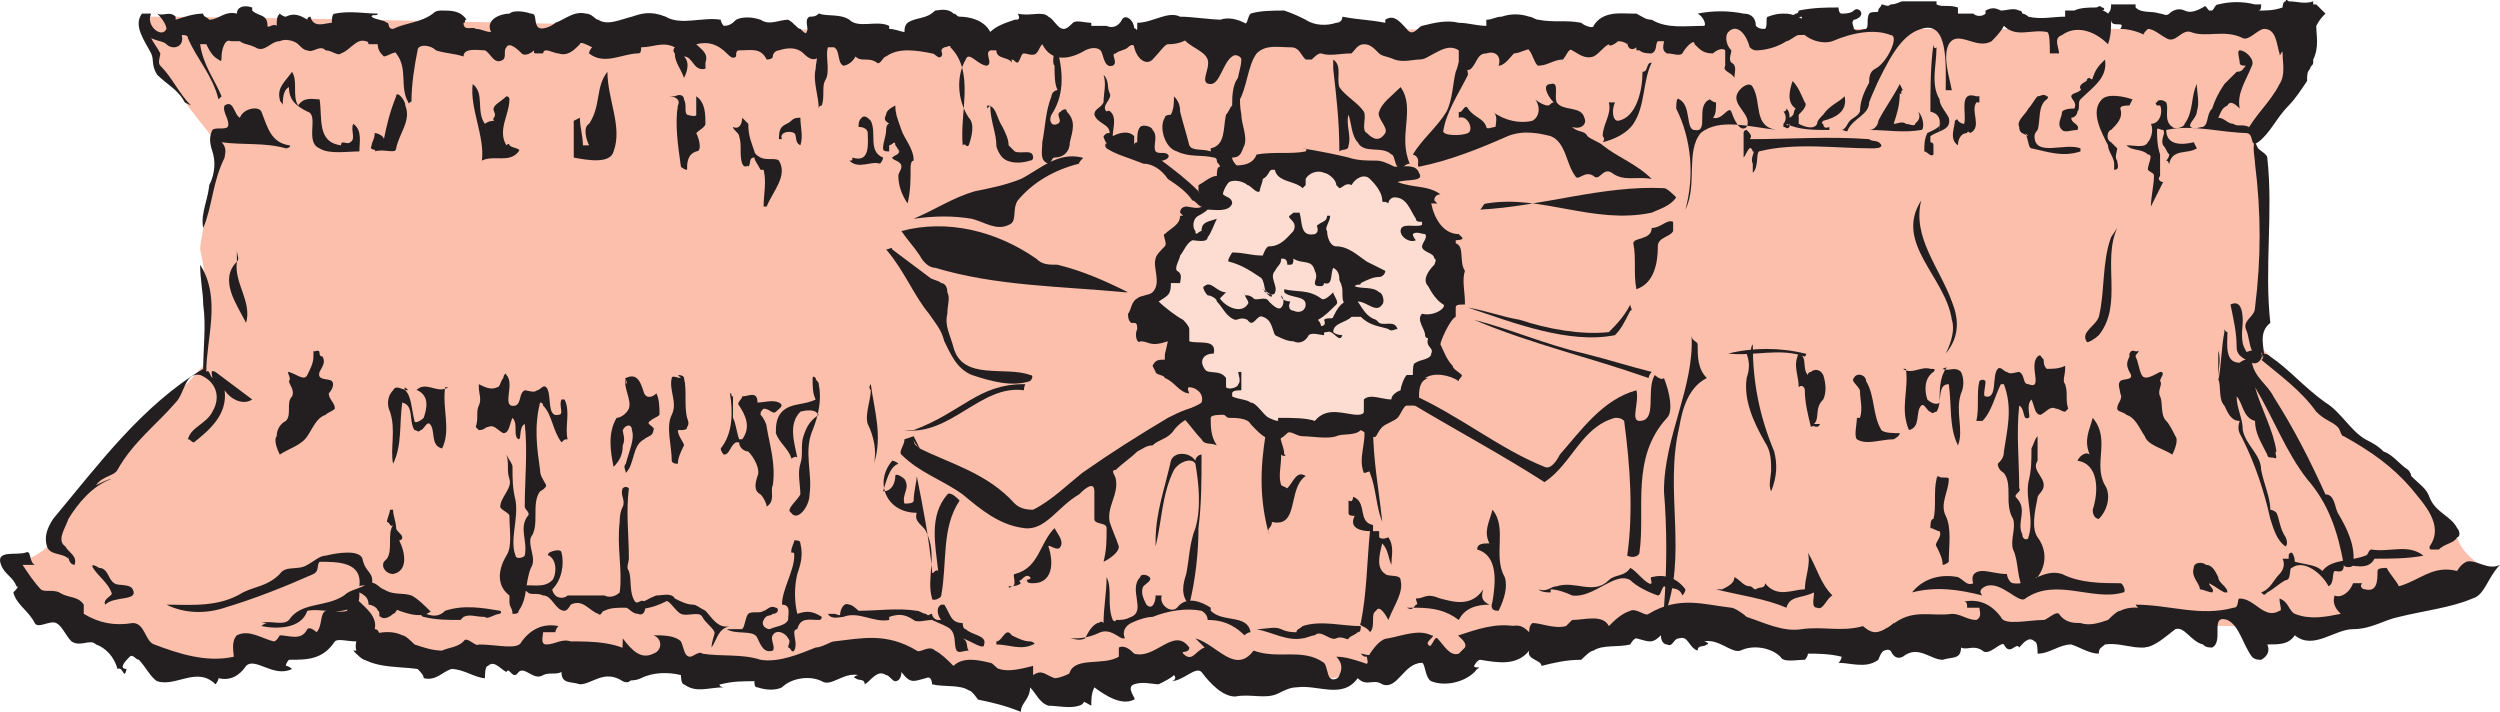 <svg xmlns="http://www.w3.org/2000/svg" width="612.265" height="174.333"><path fill="#fbbfac" fill-rule="evenodd" d="M36.265 4.083c36.75 0 185.25 3.75 185.25 3.75l150.75-.75h188.25c1.5 9-1.5 20.25-8.25 27 2.25 9 5.25 43.5.75 50.25 6.75 7.5 45.75 39 48.75 47.25 1.5 5.25 8.25 8.25 8.25 8.25-6.75 6.75-42 15.75-52.5 14.25-10.5-2.25-77.25.75-87.75 1.5-11.25 0-66-2.25-72.75-.75s-33 1.5-36 5.25c-3.75 3-14.25-2.25-16.5-1.5-2.25 1.5-14.25 9-23.25 7.5-8.25-.75-41.25-6-44.25-3-3 2.25-29.25 8.25-36.75 4.5-10.5-6-57.75-4.5-65.25-2.25-4.5.75-41.25-5.25-47.25-4.5-6 1.5-33.75 0-36.75-3-3-3.75-11.25-3-14.25-1.5-3.75 1.5-26.25 9-33 7.5s-38.25-16.5-40.5-25.5c4.5-1.5 9-3.75 10.5-7.5 2.25-4.5 14.25-20.25 18.75-23.25 4.5-3.75 17.25-18 17.25-18s3-11.25-.75-28.5c0-3.75 5.25-24.75 5.25-24.75s-27.75-33-18-32.25"/><path fill="#231f20" fill-rule="evenodd" d="M45.265 25.083c-1.5-3-4.5-4.5-6.75-6.75-1.5-2.25-.75-3.75-1.5-5.25-1.5-3-4.5-6.75-2.25-9.75h2.25c-.75 1.5 0 3 .75 3.75s2.25 1.5 3 0c0-.75-.75-2.25-2.25-3.75 1.5.75 3-.75 4.5.75v.75c2.25-.75 4.5-1.5 6.75-1.5 0 .75.75.75 1.5 1.5 2.25 0 3.75-2.25 6.75-1.5 0-1.5 1.5-2.25 3.75-1.5v.75c1.5 1.5 3.75.75 3.75 3.75 0 .75 1.5-.75 2.25 0 0-1.5 0-2.25.75-3 0 0 .75.75 1.5.75 1.5-.75 3-.75 5.25.75 0-.75.75-.75.75-.75.75 3 3.75 1.5 5.25 1.5 0-.75 0-2.25.75-2.25 3.75-.75 7.5 0 10.5 0 0 .75-1.5 0-1.5.75.75.75 3 .75 3.75 1.5.75 0 0 1.5 1.5 1.5 3-1.5 6.75-1.5 9.75-3.75.75-.75 1.5-.75 2.25-.75 2.25 0 4.5 0 6 2.25-.75 0 0 .75-.75.75 0 2.25 2.25.75 3 1.5 1.5 0 2.25.75 3.75.75-1.5-3 2.25-4.5 4.5-4.5.75-.75 3-.75 5.25 0 1.5 0 .75 1.5 1.5 3s3.75 0 4.5-.75c2.25-.75 4.5-3 7.5-2.25 1.5 0 2.25 1.5 3 1.5 2.25 1.5 5.25 0 8.25-.75 2.25-.75 4.5-1.5 8.25 0 3.75 2.25 9 0 13.5.75 0 0 0 .75.75 1.5 1.5 0 2.25-.75 3-1.5 1.5-.75 3.75-.75 6 0 2.25 1.5 4.5 0 6.75 0 1.5.75 2.25 2.25 3 2.25.75.75 1.5 1.5 1.5.75.75-.75-.75-3 .75-3.75.75 0 1.5 0 2.25-.75.75 0 1.5 3.75.75 5.25-.75.75.75 3 0 4.5-1.5 2.25-3 1.5-4.5 0s-3.75-1.5-6-.75c-.75 0-1.5.75-1.5 1.5s-1.5.75-1.5.75c-1.5-3-3.75-2.25-6.75-2.25-.75 0-.75.75-.75 1.5-.75.75-1.5 0-2.25-.75-2.25-2.25-4.5-3-7.5-2.25 1.5 1.5 3 2.25 2.25 4.5v1.5c-3 .75-3-3-5.25-3 1.5 1.5.75 3.75 0 5.25-.75-2.25-2.25-3.75-2.25-6-.75-.75 0-1.5 0-1.5-3-1.5-5.25 0-8.25 0 0 .75 0 1.5-.75 1.5-3.75 0-8.25 3-12 0 0-.75.75-1.5.75-1.5-1.5-.75-3-1.5-3-.75-1.5 1.5-3 3-5.25 2.25-.75 0-2.25-.75-3-.75s-.75.75-.75.75h-1.5c-.75 0-.75 0-.75-.75-.75.75-2.25 1.5-3 .75s-3-3-3.75-1.5c-.75.75 0 2.25-.75 3-2.25 1.5-3-1.5-4.5-2.25-1.5 0-5.25-.75-5.25 1.5-2.25-.75-4.5-.75-6.75-1.5-1.5-1.5-4.5-1.5-4.5 0-.75 3.75-1.5 8.25-1.5 12.75 0-.75-.75.75-.75 0-2.25-3.75 0-8.25-3-12 0-.75-2.25.75-3 .75-.75-.75-1.5-1.5-1.5-3h-2.25s0-.75-.75-.75c-2.25-.75-3.75 2.25-6 3-.75.75-2.25-.75-3.75-.75-1.5-1.5-3 .75-4.5 0-.75 0-1.5-.75-2.25-1.5s-3-1.5-4.5-.75c-2.25 0-3.75 3-6 1.5-1.5-.75-3-.75-3.75-1.5h-2.25c-1.5-.75-2.25 2.25-2.25 3.75 0 .75 0 1.5-.75.75-1.5-.75-2.25-2.25-3-3.75h-1.5c.75 5.25 3.75 9 5.25 12.75l-.75.75c-1.5-6-5.25-9.75-7.5-15 0-.75-.75-.75-1.5-.75.75 3-2.25 3.75-3.75 2.25-.75-.75-2.25-.75-3.75-1.5.75 1.5 1.5 2.25 2.25 3.75 0 .75-.75 2.25 0 3 3 3 4.5 6.75 7.5 9.75l-1.5-.75"/><path fill="#231f20" fill-rule="evenodd" d="M199.765 4.083c2.25 2.25 0 5.25 0 8.25.75 1.5 0 3 0 4.5-.75 3 .75 6.75.75 9.75 0 0 0-.75.75-.75.75-2.25 0-4.5.75-6 1.5-2.25 0-6 .75-8.25h1.5c1.5.75.75 3.75 2.25 4.5.75 0 2.25-.75 3-2.25 1.5 1.5 3 0 5.25 1.5.75.75 1.5-1.5 2.25-1.5 3-2.25 7.5-1.5 11.25-.75.75 0 1.5 1.5 2.25.75s-.75-1.5.75-2.25c.75 0 1.5-.75 1.5 0 6 6 2.25 15.75 3 24 .75-.75.75.75 1.5 0 .75-2.25 1.5-5.25 0-6.75-3-4.5-3-10.5-.75-14.25.75-2.25 3 1.5 5.25 1.5 1.5-.75-.75-3 .75-3.75h1.5c0 2.25 3 1.5 3.75 3v-.75c.75 0 .75.75 1.5.75.75-.75.75-2.25 1.5-2.25s2.25.75 3 0 .75-1.5 1.5-2.25c2.25 4.5 6.75 3.75 10.5 1.5 1.5-.75 3-.75 3.75 0s.75 4.5 3 3.75c.75 0 0 0 0 0 1.5-.75-.75-3 .75-3 .75-.75 2.25-.75 3-1.5s1.5-.75 1.5 0c.75 3 3 4.5 4.5 3s3-3.75 3.75-3.75c4.5 0 6.75-2.25 8.25-6-2.25 0-3.75 0-5.25-.75-3-1.5-6.75 1.5-10.5 1.5v1.5c0 .75-.75-.75-.75 0 0-2.25-2.25-3.75-3-2.25s-2.25 2.25-3.75 1.5h-3.75v-.75c-1.5 0-3.75-.75-4.5 0s-1.5 1.5-2.25 1.5c-1.5 0-2.25-2.25-3.75-3-1.5-1.5-4.5 0-7.5-.75.75 1.5 0 1.5-.75 1.5-2.25.75-4.5 1.5-6 3-1.5-3-5.25-3.75-7.5-3.75-.75 0-.75-.75-1.5-.75-1.5-1.5-3.75-.75-4.5-.75-2.25 2.25-4.5 1.5-6.75 3-.75.75-.75 1.5-.75 2.25-.75 0-2.25-.75-3.75-.75v-.75c-3-1.5-7.5.75-9.75-1.5-2.25-1.5-5.25-.75-7.5-1.5 0 .75 0 1.5-.75 1.5 0 0 .75 0 0-.75"/><path fill="#231f20" fill-rule="evenodd" d="M401.515 12.333c.75.75 2.25.75 3 .75 1.5-.75.75-2.25 1.5-3h1.5c0 .75-.75 2.25.75 3 1.5 0 3 .75 3.75 0 .75-1.5 3-3.75 3-2.25 1.5 1.5 2.25 2.25 4.5 2.25.75-.75 2.25-1.5 3-.75v3.75c-.75 1.5 1.5 1.5 2.25 3 0-1.5.75-3-.75-3.75-.75-.75 0-2.25 0-3-1.5-1.5-1.5-3.75-.75-4.5 2.25-2.25 4.5.75 5.25 3.75 0 0 .75.75 1.5.75 2.25 0 5.25-.75 7.5-2.25.75 0 2.25-1.5 3-1.5 1.5 0 2.25 0 3-1.5.75 0 .75-.75 0-.75-3-3-6.75-3.75-10.5-2.25-.75 0 0 2.25-.75 3-.75 0-1.5 0-2.25-.75 0-1.5-.75-3-3-3-3.75-.75-7.5-.75-11.25 0 1.5.75 2.25 3 1.5 3-4.5 0-9 .75-12.75-1.5-1.5 0-2.25-.75-3.75-1.5h-.75c-3 0-7.5-.75-9.75 3 0 .75-2.25 0-3-.75-3.75-.75-6.75 0-10.5-.75-.75 0-1.5-.75-2.25-.75-2.25-.75-4.5-.75-6.75 0-1.5 0-2.25.75-3.75.75v1.5c-2.25 0-4.5-.75-6.75-.75-3-.75-6 0-9 .75-.75 0-2.25 3-3.75.75-1.5-1.5-3-3.75-5.25-2.25v.75h-.75.75c-3.75-.75-6.75-.75-10.5-1.5 0 1.5-1.5 1.5-1.5 1.5-2.25.75-5.25.75-7.5-.75-1.5-.75-3-1.5-5.25-2.25-2.25 0-6 0-8.25.75-.75.75-.75 3-1.5 2.25-1.5-.75-3.75-1.5-6-.75h.75c-3 0-7.5-.75-10.5-.75.75 0 .75 4.5.75 5.25 1.5 2.25 5.25 3 6 5.25s-2.25 6 .75 6c2.25 0 3-5.25 5.25-6.75.75-.75 2.25 0 2.25.75 0 2.25-1.5 5.25-.75 6.75s0 2.25 0 3.75c2.25-3.75 2.25-9 4.5-12 2.25-2.25 5.25-1.5 8.25-1.5 2.25 0 2.25 1.5 3.75 3h1.5c.75-.75 1.5-1.5 2.25-1.5 2.25.75 4.5 0 7.5 0 .75-.75 1.5-2.25 3-2.25s2.25.75 3.75 2.25c.75.75 2.25.75 3.75 1.5 2.25.75 4.5 0 6 0s2.25-.75 3.75-1.5 3.75-2.25 6-.75v2.25-.75 2.25c.75.75 2.25 1.5 3 .75 1.5-1.5 1.5-3.75 3.75-3.75 2.25-.75 3.75.75 3 3 1.5 0 3-2.25 3.75-3 1.5 0 3.75-1.5 3.75-.75.75.75 1.5 3.75 2.25 3.75 2.25 0 3.75-1.5 6-1.5.75-.75 1.5-3 2.25-2.25 1.5.75 3 2.25 5.25 1.5 1.5-.75 2.25-2.25 3.75-3 0 .75 1.5 0 2.25-.75 0 0 1.5 0 2.25.75v-.75c0 2.25 1.5 2.25 2.25 1.5v.75h.75"/><path fill="#231f20" fill-rule="evenodd" d="M437.515 3.333c.75 0 1.5.75 2.25 0 .75 0 .75-.75.75-.75 3.75-.75 6.75-.75 9.75-.75 0 0 0 1.5.75 1.5s2.25 0 3-.75 1.5 0 1.5 0c.75.75 0 1.5 0 1.5-.75.75-1.5.75-1.5.75-.75.75 0 1.5 0 2.25.75.75 2.25 0 3 0 .75-.75 0-2.25.75-3.75.75-.75 2.25 0 2.25-.75s.75-.75.75-1.5c.75 0 1.5.75 2.25 0 1.5 0 2.25-.75 3-.75h8.25v.75c1.5.75 3 0 5.25.75v1.5h3.75c.75.75 2.25.75 3 0v-.75c1.5-.75 2.25-.75 3.75 0 1.5 0 3-.75 4.5 0 .75 0 .75.75.75.75.75 0 1.5.75 1.5.75 3 .75 6 0 9 0v-1.5h2.25c1.5-.75 3.75-.75 5.25-.75.75 0 .75-.75 1.5 0 .75 0 .75.75 0 .75.75 0 1.5.75 1.5.75.75-.75.75-1.5.75-2.25h6v.75c1.5 1.5 3.75.75 6 1.5.75 0 1.5.75 2.25 0s2.25-1.5 3.75-.75 3 0 4.5-.75c.75-.75.75 0 1.5.75h.75c.75-.75.75-1.5 1.5-1.5 3-.75 6-.75 9 0h1.5c0 .75 0 1.5-.75 1.5 2.25 0 3.75 0 6-.75 0 0 0-1.5.75-1.5 0-.75.75 0 .75 0 2.25 0 3.75.75 6 0v.75h.75l2.25 2.25c-.75.75-1.5 1.5-2.25 3 0 2.25.75 5.25-.75 8.25v.75c0 .75-.75.75-.75 1.5-.75.75-.75 1.5-.75 3-1.5 2.25-3 4.5-4.5 6-3 3-4.5 6.75-7.5 9-2.25 1.5-.75-2.25-3-2.25 2.25-4.5 6-7.5 8.25-12 1.5-2.25.75-5.25.75-7.5 0-1.5-.75 1.5-.75 0-.75-2.25-.75-6-3.75-6-1.5 0-3.75 3-5.25 2.25-4.5-2.25-9 0-12.75-1.5-2.25-.75-3.75 3-6 1.5-1.5-.75-3-2.25-4.5-2.25-.75.75-1.5 1.5-.75 1.5-1.5-.75-3.75-1.5-6-1.5 1.5-2.25-2.25 0-2.25-2.25 0 2.25 0 3.75-.75 6-3.75-3.75-8.25-4.5-11.25-2.25-2.25.75-.75 3-.75 4.5h-2.25c0-2.25 0-5.25-.75-5.25-3.75-.75-7.5 1.5-10.5-1.5-.75 1.5-2.25 3-3 3.75-3.75 2.25-8.25-3-10.5.75-1.5 3 0 7.5.75 11.25h-1.5c0-6 .75-17.25-6-15-5.25 1.5-8.25 8.25-11.25 14.25-.75.75 0-1.5-1.5-.75 0-1.5 0-3 1.5-3.75 3-1.5 6-8.25 3.75-8.25-3.75-1.5-9-.75-14.25 1.5-2.25.75-6 0-8.25-3 0 0-.75-.75-.75-2.25 0 0 .75-.75 1.5-.75v.75l-3.75-1.5m-386.25 42c1.5-3 1.5-6 .75-8.25s-.75-3.75 0-5.25c.75-.75 3 0 3.75-.75.75-1.5-1.5-3.75-.75-5.25 2.25-1.5 2.25 2.25 3.75 3 .75-2.25 4.5-3 5.25-1.5 1.5 3.75 2.25 7.5 6.75 8.25.75 0 0 .75-.75.75-5.25-1.5-10.5-.75-15.75-1.5 1.5 1.5.75 3 .75 3.75-3 6-3 12-5.25 17.25-.75-3.75 1.5-7.5 1.5-11.25v.75m17.25-21c-.75-3 1.5-4.5 3-6.75 1.5 2.25 0 6 1.5 8.25 1.5-2.25 3.75-1.5 5.25-1.5.75 4.5-.75 10.5 5.25 11.25 0-1.5 1.5 0 2.25-.75 1.5-.75 0-3 .75-4.5 2.25 1.5 1.5 4.5 1.5 6.75-3 0-7.5.75-9.75-.75-3.75-1.5 0-8.25-3-9-3-1.5-4.5-3-4.5-6-1.5.75-1.5 3-1.5 4.5 0-.75-.75-.75-.75-1.5m22.5 11.25c0-.75.75-1.5.75-3 .75 0 2.25.75 2.25 1.5.75-3.75 1.5-6.75 3-10.5 0-1.5 2.25.75 2.25 2.25 1.5 3.75-1.5 6.75-2.25 10.5 0 1.5-3 0-5.25.75.75-.75-1.5 0-.75-1.5m27 3.75c.75-6-3-12.75-2.25-18.75 3 2.25.75 6.75 3 9.75 0 0 .75-.75 2.25-.75-.75-.75.75-.75 0-2.25s1.5-2.25 3-3.75c0 0 .75 0 .75.75 0 3.75-3 7.5-.75 11.25 0 0 .75-.75.75 0 .75.75 3 .75 2.25 1.5-2.25 3-6 .75-9 2.25m22.5-1.5v-8.25l1.5-.75c0 2.25.75 4.5.75 6.75h1.5c-.75-1.5-1.5-4.5 0-5.25 3-4.5 1.5-9 4.5-12.75 0 6.75 3.75 13.5 1.5 19.5-.75 3-6 2.25-9.75 1.5v-.75m23.25-14.25c1.5 0 3 .75 2.25 2.25-.75 4.5 0 9.75.75 15 0 0 .75.75 1.5.75 0-1.5 0-3.75 2.25-4.5 1.5 0 .75-3 0-4.5.75-.75 2.25-1.5 2.25-2.25 0-2.25 0-5.25-2.25-6.75v4.5c0 .75-2.25 0-2.25 0-.75-.75 0-2.25-.75-3.75 0-.75-.75-1.5-2.25-.75h-1.5m18 16.5c-.75-2.25 0-4.5-.75-6.75 0-.75-1.5-1.5-1.5-2.25 1.5.75 2.25-.75 2.25-2.25l1.5 1.5c0 3 .75 4.5 1.5 6.75 0 .75 1.5 1.5 1.5 1.5 1.5.75 3.75 0 4.5.75 2.25 3.75-1.5 7.5-3 11.25h-.75c0-3 .75-6 0-9h-.75c-.75-1.5-1.5-2.25-1.5-3-1.5 0-.75 1.5-1.5 2.25 0-.75-.75.75-1.5-.75m9-6c0-.75 0-2.25.75-3s1.5-.75 2.25-1.5 1.5-.75 2.25-.75c0 2.25.75 4.5 0 6.75-1.5-.75-.75-2.25-1.5-3-1.5-.75-3.75 0-3 1.5h-.75m19.5-3c1.5 0 2.25.75 2.25 1.5 0 2.25.75 7.5-3.75 6 0 .75 0 .75-.75.75 2.25 2.25 5.25 0 7.5.75 0 0 .75-.75.75-1.5-3.75-1.5-1.5-6-3-9-.75-.75-1.5-1.5-2.25-.75s-.75 1.5-.75 2.25m9.75 6.75c0-.75 0-1.5-.75-2.25 0-1.5-.75 0-1.5 0v1.5c-.75 0-1.5 0-1.5-.75 0-1.5.75-3 .75-4.5 0 0 0-1.5.75-1.5-.75-.75-1.5-.75-.75-2.25 0-.75.75-1.5 2.25-2.25 0 2.25.75 3.75 1.5 6s3 4.5 3 7.5c-.75 0-.75 1.5-.75 1.5 0 3 0 6-.75 9-1.5-2.25-2.25-4.5-2.25-6.75 0-.75.75-1.5.75-2.25 0-1.5-2.25-1.5-2.25-2.25.75-.75 2.25-.75 1.5-2.25v1.5m22.5-12c0 3.75 1.5 6.75 1.5 9.75 0 .75.75 2.25 1.5 3 1.5 1.5 4.5 1.5 6.75.75 0 0 .75 0 .75-.75 0-2.25-3-.75-4.5-1.5l-1.5-1.5c0-1.5-.75-3-1.5-4.5-1.5-2.25-1.5-5.25-3.75-5.25v.75l.75-.75m15.75-14.25c0 1.5-.75 3.75 0 4.5 0 2.25 0 4.5.75 6-.75 0-1.5.75-1.5 1.5-1.5 3.75-1.5 7.5-2.25 11.25 0 2.25-.75 4.5 1.5 5.25.75 0 .75-1.5 1.5-1.5 2.25 0 3.75-1.5 3.75-3.75.75-3 1.5-5.25-.75-7.5 0-.75-.75-.75-1.5 0-1.5.75.75 2.25-.75 3s-2.25-.75-1.5-2.25c3-4.5 3-9.75 1.5-15.75 0 0-.75 0-.75.75v-1.5"/><path fill="#231f20" fill-rule="evenodd" d="M223.765 53.583c5.25-2.25 9.75-5.25 15-6.75 3.75-.75 7.5-1.5 11.25-3 4.5-2.25 9-6.75 15-5.25.75 0-.75.75-.75 1.5-6 1.5-11.25 4.5-15 9-1.5 2.25 0 5.25-2.25 6-3 1.5-6-.75-9-1.5-4.5-.75-9-.75-14.25 0m-3 3c11.25-3 23.25 0 33 6.75 1.5 1.5 3 1.5 5.25 1.5 6 1.5 11.25 3.75 17.25 6.75h-.75c-15.75-1.5-31.5-1.5-46.5-6-1.5 0-3-1.5-3.75-3-1.5-2.25-3-3.75-4.5-6m-3.75 4.5c4.5 5.25 6.75 11.25 10.5 15.75 1.5 2.25 3 3.75 3.75 6.75 1.5 3 3 6.75 6.75 8.25 4.5 1.5 9.75 3 14.25 1.5.75-.75.75-1.5 0-1.5-6-2.25-16.5 1.5-18.75-6.75-.75-3-2.25-5.25-1.5-8.25 0-2.25.75-3.75 0-5.25 0-1.5-.75-2.25-1.5-2.25-.75-.75-2.25-.75-3-1.5l-9-6.75c0-.75-.75 0-1.5 0m54-25.5c0-.75-.75-1.5-.75-2.25.75-.75.75-.75 1.5-.75 0-2.25-3-2.25-3.75-4.5 0-1.5 1.5-1.5 2.25-3 0-2.25.75-4.5 0-6.75 1.5 1.5.75 3 1.5 4.5s-2.25 3-.75 4.5c.75-.75 1.5.75 1.5.75.75 1.5 0 3.75 0 5.25 1.5-.75 3.75-1.5 5.25 0v2.25c0-.75.75-.75.75-.75 0-1.5 0-3 .75-3.75s3 0 3 .75c1.5 1.5 0 3.75.75 5.25.75.75 2.25 0 3 .75s-.75 1.5-1.5 1.5c3 2.25 6 4.5 9 7.5.75.75 1.5 2.25.75 3.75-.75 0-1.5-1.5-2.25-1.5-1.5-2.25-3.75-3.75-6-5.25-1.5-2.25-3.75-3.75-6-3.75-3.75-1.5-6.75-2.25-9-3.75-.75-.75 0-1.5 0-1.5v.75m20.25 0c-.75-3-1.5-5.25-2.25-8.25 0-.75 0-2.25-1.5-3.75 0 1.5 0 3-.75 4.5 0 0-1.5 0-1.5.75-1.5 2.25 0 7.5 3 8.25 3 1.5 6 .75 9 1.5 0 0 .75 0 .75.75s.75.75.75 1.5c1.5.75 3.75 3 4.5 1.5s-1.5-2.25-1.5-3.75c2.25 0 2.25-1.5 3-3 .75-2.25-.75-5.25-.75-7.5-.75-3.75 0-6.75 0-9.75-2.25 1.5-2.25 5.25-2.25 7.5-.75.75-.75 1.5-1.5 2.25-.75 3 0 7.5-3.75 8.25v.75c-2.25-.75-4.5 0-5.25-1.5"/><path fill="#231f20" fill-rule="evenodd" d="M356.515 77.583c-1.5.75-3.75 6-3.75 6.75.75 1.5 1.5 3.75 3 5.25 0 .75 1.5 1.5 2.25 2.25 0 .75-.75.75-.75 1.5-2.25-1.5-6-2.25-8.25-.75h.75c-2.25.75-2.25 3-2.25 5.25-1.5 0-.75 1.5-.75 1.5h-2.25c-.75 0-1.5 2.25-2.25 3s-3 1.5-3.75 2.25-1.5 2.25-1.5 2.25c-.75.75-2.25-.75-3.75-1.5-1.5 1.5-4.5.75-6 1.5-2.25.75-6 0-8.25 0-1.5 0-3-1.5-3.75-.75 0 0-1.5 1.5-2.25 1.5-3 .75-5.25-2.25-6.75-3.75-.75-1.5-3.75-1.5-5.25-1.5-.75 0-.75-.75-1.5-.75s-3 0-3 .75c0 2.25 0 4.5 1.5 6.75-1.5-.75-3 0-3.75-1.5-1.5-1.5-3-3.75-4.5-5.25v-.75c.75-1.5 3.75-2.25 4.5-3 .75-2.25-1.5-3.75-3-3.75-.75 0 0 1.5 0 1.5-2.25 0-3.75-3-6-3.75 0-.75-2.25-.75-2.25-1.5l-.75-1.5c.75-1.5 1.5-1.5 3-1.5 0-2.25 0-.75.75-4.5-4.5 1.5-4.5 0-6.75 0-.75.75-1.5-1.5-.75-3 0-.75 0-1.5-.75-1.5h-.75c-.75-.75-.75-1.5-.75-2.25.75-.75.75-3 2.25-3.75.75-.75 3-.75 3.75-1.5 2.25-2.25 0-6 .75-8.25 0-.75 1.5-2.25 2.25-3s-.75-3 0-3c1.5-1.5 3.75-2.25 3.75-4.5h.75l-.75-.75c0-1.5 1.5-1.5 1.5-1.5.75 0 3 .75 3.75 0 0-.75 0-3-.75-3.75v-1.5c1.5-.75 3-2.25 4.5-2.25 0-.75 0-2.25.75-2.25 3-.75 7.5.75 9-3 4.5-.75 8.25 0 12-.75 0 0 .75-.75-.75-.75 4.5.75 8.25 1.5 11.25 2.25 2.25.75 4.5.75 6.75.75 1.5 0 3 .75 4.5 1.5 2.25 0 5.25-.75 6 1.5 1.5 2.25-3 1.5-5.25 2.25 3.75 1.5 7.5.75 10.5 3 0 0-1.5 0-1.5 1.5l.75.75h-1.5c.75 3.75 3 7.5 6.75 7.5l.75.75c.75.75-1.5.75-1.5.75v.75c2.25.75.75 4.5 2.25 6.75-.75 2.25 0 5.25 0 7.5v.75c-1.5 0-2.25 0-2.25.75v2.25"/><path fill="#fdddd2" fill-rule="evenodd" d="M348.265 76.833c3 .75 6-1.5 5.25-2.25-1.5-.75-3-3-3.75-4.5-1.5-1.5 0-3.75 1.5-5.25 0 0 .75-1.5 0-1.5 0-1.5-3-1.5-3-3 0-.75 1.5-2.25.75-3-.75 0-2.25-.75-3 0 0 .75.75 1.5.75 1.5-1.5.75-3.75-.75-3.75-2.25 0-2.25 3.75-.75 5.25-1.5v-.75c-.75 0-1.5 0-1.5-.75-1.5-2.25-2.25-5.25-5.25-5.25-.75 0-1.5.75-1.5 1.5-.75-.75-1.5 0-1.5-.75 0-2.25-2.25-4.5-3-5.25-1.5-1.5-3.75 0-4.5 1.5-1.5-.75-2.25.75-3 .75l-.75-.75c0-1.5-2.25-3-3-3-1.5-.75-3.75 0-4.5 1.5v1.5l-.75.75c-1.5-1.5-4.5-1.5-6-3 0 0-.75-.75-.75-1.5h-.75c-.75 0-.75 1.5-2.25 2.25 0 .75-.75 2.25-.75 3-.75.75-2.25-1.5-3-1.5-.75-.75-3-1.5-4.5-.75-.75.75-1.5 2.25-1.5 3 .75.75 2.25.75 2.25 2.25-.75 2.25-4.5 1.5-6 1.5-.75.75-2.25 1.5-2.25 1.5-1.5.75-1.5 3-.75 3.75 0 1.5.75 0 1.5 0 0-2.25 1.5-2.25 3.75-3-.75 1.5-1.5 3.75-2.25 4.5 0 1.5-3 .75-3.75.75-1.5.75-2.25 3-3 3.75 0 .75-1.5 3-.75 3.75 1.5.75.75 2.25.75 3h-2.25c0 3-.75 3-3 4.5 1.5 1.5 4.5 3.75 6 4.5 0 0 1.5 1.5 1.5 2.25v3c2.25.75 6.75-.75 6 3-2.25 0-3.75 1.5-2.25 3.75.75 1.5 3.75 0 5.25 2.25v2.25c.75.75 3 0 3-.75.75-.75 0-2.25 0-3h.75v4.5c-.75 0-2.25 0-2.25.75v.75c1.5.75 3.75.75 4.5 1.5 1.5 0 3 3 4.5 3.75 0 0 1.5.75 2.25.75v-.75c3.75 0 6.75 0 9 .75 3-3.75 7.5-1.5 10.5-1.5 0 0 1.5 0 1.5-.75v-3c1.5-1.5 4.5 0 6.75 0 0-1.5 2.25-2.25 2.25-2.25 0-.75.75-3 1.5-3.75h1.5c0-1.5 0-3 .75-3 .75-.75 3.75-.75 3.75-2.25.75-1.5-1.5-1.5-.75-3.75-.75 0-.75-.75-.75-.75 0-1.5-2.25-3.75-.75-5.25"/><path fill="#231f20" fill-rule="evenodd" d="M311.515 72.333c0 .75-.75 0-.75 0-1.5-.75-.75-3.75-2.25-4.5-2.25-1.5-4.5-3-7.5-3.75-.75 0 .75-2.25.75-2.25 3 0 4.5.75 7.5.75 0 0 .75-2.25 1.5-2.25 3 0 4.5-2.25 6-3.75.75-1.5 0-2.25-.75-3s0-.75.75-1.5h1.5c.75 2.25 0 6 3.75 5.25 1.5-.75 0-2.25.75-2.25.75-.75 2.25-.75 2.25-2.25h.75c0 1.5-1.5 3-.75 3.75 0 1.5.75 3.75 2.25 3.75 3 0 5.25 2.25 7.5 3.75l4.5 2.25c0 .75-.75 1.5-1.5 1.5-1.5 0-3 .75-4.5 1.5 0 .75-.75 0-1.5.75 1.5.75 4.5 0 6 1.5.75 0 1.5 2.25.75 3-1.5 2.25-3.75-.75-6-.75 0 0 0 .75-.75.75-.75.75-2.25 0-2.25 0-.75-.75-.75-1.5-.75-3 0-.75 0-1.5-.75-3 0-.75 0-2.25-1.5-3-.75 1.5 0 4.5-2.25 3.75 0 0 0 .75-.75.75s-1.5 0-1.5-.75.75-1.5 0-3c-.75-3-3-1.5-5.25-3 0 .75 0 1.5-.75 1.5h-.75c0-1.5-.75-1.5-1.5-1.5 0 1.5-.75 1.5-1.5 3-1.5 1.5.75 3.75 0 5.25 0 .75-1.5.75-2.25 0-.75 0 0-.75-.75-.75l2.25 1.5"/><path fill="#231f20" fill-rule="evenodd" d="M307.015 73.083c-.75-.75-1.5-.75-1.5-.75-.75 0-.75 0-.75-.75 0 1.5 1.5 2.25.75 3-1.5 2.25-5.25.75-6.75-1.5l1.5-1.5c-2.25 0-3.75-3-5.25-1.5-.75 0 0 1.5.75 2.25.75 0 2.25.75 2.25 1.5 1.5 1.5 2.25 3.75 4.5 4.5.75 0 1.5-.75 3 0 1.5 2.25 2.25-1.5 3.75-.75 2.25.75 2.25 3 3 4.5 1.5.75 3 1.5 4.5 1.5 1.5.75 3 0 3.75-1.5.75-.75 3 0 3.75 0 0-.75 0-.75.75-.75 1.5-.75 3 3 3.75.75 0 0-1.5 0-2.25-.75 0-2.25 3-2.25 4.5-3.75h2.25c2.25 2.25 4.5 2.25 6.75 3 .75.75 1.5 0 2.25 0-.75-2.25-3-.75-4.5-1.5l-.75-.75c-2.25-.75-3-2.25-4.5-4.5h-3c-1.5.75-2.25 2.25-3 3.75 0 .75-1.5 0-2.25.75 0 0 .75 1.5-.75 1.5 0-.75-.75-1.5-.75-1.5 1.5-.75 3-2.25 4.5-3.75.75-.75-.75-2.25-.75-3-.75.75-2.25 2.25-3 1.5-3-2.25-6-1.5-9-2.25v.75c1.5 1.5 5.25.75 5.25 3 0 1.5-1.5 2.25-3 1.5-.75 0-1.5-.75-.75-2.25 0 0-2.25 0-2.25-1.5.75.75.75 2.25 0 3s-2.25-.75-3-1.5c-.75-1.5-3 0-3.75-.75m19.5-56.25c.75 6.75 1.5 12.75 1.5 20.25.75-.75 2.25 0 2.25-1.5.75-2.25-.75-5.25 0-7.5.75 2.25.75 5.25 2.25 6.75 1.5 3 6 .75 8.25 3 .75 0 .75 2.25 1.5 3 .75 1.5 1.5-.75 3-.75-3-6.75 1.5-13.5-2.25-18.75-2.25 2.25-4.5 3.75-5.25 6-.75 1.5 2.25 3.75 1.5 5.25-1.5 2.25-3 1.5-4.5 0-1.5-.75 0-3.75-.75-5.25-1.5-2.25-4.5-3.75-6-6-.75-2.25.75-5.25-1.5-6.75v2.25m33-4.5c-2.25.75-2.25 3.75-3 5.25-.75 3-.75 6.75-2.25 9.75-2.25 3.75-6 6.75-8.25 10.5 2.25.75.75 3 1.5 3 7.5-1.5 15-4.5 21.75-7.5 3.75-1.5 7.5-.75 10.5 0 3.75 1.5 3.75 6.75 6 9.75.75 1.5 2.25-1.5 4.5 0 1.5 1.5 2.25-2.25 4.5-.75 3 2.25 6 .75 9.75 1.5-3.75-3.75-8.25-5.25-12-8.25-.75-.75-3-1.5-3.75-2.25-.75-1.5-2.25-.75-3.75-2.25 2.25.75 3.75-.75 3-2.25-.75-3-5.25-1.5-6.75-3.75-.75-1.5.75-5.25-1.5-4.5-2.25 0-.75 3 .75 4.5-.75 0-.75.75-1.5.75s-2.25-.75-3-1.5c1.5 2.25.75 4.5-.75 5.25-3 .75-6.75 0-9.75-2.25 1.5.75.75 3 .75 3.75-.75 0-2.25.75-2.25 0-.75-2.25-3-2.25-4.5-4.5-.75-1.5-1.5 1.5-2.25.75v1.5c2.25-.75 3.75 3 2.25 3.75s-6.75.75-6-.75c.75-4.5 3.75-9 6-13.5 0-1.5-.75-2.25-.75-3.75l.75-2.25m3 39c15-.75 30-6 45-5.25.75 0 2.25 1.5 3 2.25-1.5 2.25-4.5 3-6 3.75-14.25 3-27-4.5-40.5-2.25-.75 0-.75.75-1.5 1.5m37.5 8.25c0-1.5 4.5-.75 4.5-3.75 2.25 0 3.75-2.25 5.25-1.5v2.25c-.75 1.5-3.75 1.5-3.75 3.75 0 3.75-.75 9-5.25 10.5-.75-3.75 0-7.5-.75-11.25"/><path fill="#231f20" fill-rule="evenodd" d="M392.515 33.333c0-3 2.25-5.25 1.5-8.25h1.5c-.75 1.5-.75 4.5.75 4.5 4.5-.75 6-7.5 6-12 1.5 0 .75-2.25 2.25-2.25-2.25 4.5-1.5 10.5-4.5 15-1.5 2.25-4.5 3.75-7.5 4.5 0 0 .75-.75 0-1.5m20.25 18c2.25-8.25 1.5-17.25-2.25-24.75 0-.75 0-3 .75-2.25 3 1.5 1.5 7.5 3.75 7.5 3.75.75 0-6 3.75-7.5 0 0 .75.75 1.5.75 0 1.5 0 3-.75 3.75 2.25.75 3.75-3 4.5-1.5.75 2.25 2.25 5.25 3.75 3.75 1.5-3-3.75-5.25-2.25-8.25.75-1.5 3-3 3.75-1.5 2.25 3.75 0 9.75 6 10.5-6.75-.75-14.25-3-18.75.75-3.75 4.5-.75 12.75-3.75 18.75m23.25-21h.75c.75-.75.75-2.25 0-3 0 0 .75 0 .75-.75.75.75.75 1.5.75 2.25 1.5-.75.75-1.5 1.5-2.25-2.25-1.5-1.5-4.5-.75-6.75 1.5 1.5 2.25 3.75 3 5.25.75.75-.75 2.25-1.5 3v2.25c1.5.75 3.75 1.5 4.5 0 0-.75.75-1.5 1.5-2.25 1.5-2.25 3.75-3 5.25-4.5.75 3.75-2.25 5.25-5.25 6 0 0-.75.75 0 .75 0 0 0 1.5 1.5.75v.75c-3.75 0-7.5 0-10.5-1.5 0 0 0 .75.75 0v.75c-.75.75-.75 0-1.5 0v-.75h-2.25 1.5m22.5-11.25c-1.5 2.25-3 5.25-3 8.25-.75 1.5-2.25 1.5-3 3 0 0-.75 1.5-1.5 1.5.75 0 1.5.75 1.5 0 1.5-3 5.25-3.75 5.25-6.75.75-2.25 2.25-4.5 2.25-6.75-.75 0-.75.75-1.5.75m-.75 12.75c1.5 0 2.25-1.5 2.25-2.25 1.5-3 3.75-6 5.25-9l.75 1.5c-.75 0 0 1.5-.75.75 0 3-.75 5.25-1.5 7.5.75 0 2.25-.75 3 0 .75 0 2.25.75 2.25 0 .75-.75 1.5-1.5.75-3 1.5 1.5 1.5 4.5.75 4.5-4.5.75-8.25 0-12.75 0m17.25.75c0-2.25.75-4.5-2.25-5.25 0-5.25 0-11.25.75-16.5 0 0 0 1.5.75.75 0 4.5-1.5 9 .75 12.75 0 1.5 1.5 3 2.25 4.5.75 3-2.25 3-4.5 4.5v1.5s.75 0 .75.75v2.25c-.75.75-1.5-.75-2.25-.75 0-1.5 0-3 .75-4.5 1.5-.75 3.75-1.5 3-3v-.75 3.75m9-9c-4.5-1.5-2.25 4.5-3 6.75 0 0-.75 0-1.5-.75 0 0 .75 0 0 0 0-.75-.75 0-.75 0 0 1.5-1.5 4.5.75 6 0-1.5.75-3 2.25-3 0-.75.75 0 .75 0 3-1.5 0-5.25 1.5-7.5h.75v-1.5h-.75m12.75 9.75c-1.5-.75-2.25-.75-2.25-2.25-.75-1.5 1.5-3 2.25-4.5.75-.75 1.5-2.25 2.25-3 .75 0 1.5-.75 2.25 0 0 0 .75 0 0 .75-2.25 1.5-1.5 5.25-2.25 7.5 0 0-.75.75-.75 1.5 0 5.25 7.5 1.5 11.25 3v.75c-4.5 1.5-8.25 0-12-.75-.75 0-.75-2.25-1.5-3.75l.75.75"/><path fill="#231f20" fill-rule="evenodd" d="M508.765 31.833c-1.5 0-3 .75-3.75 0-1.5-1.5 0-3 0-4.5.75-.75 2.25-.75 3-.75.75-1.5-.75-2.25-.75-3s1.5-.75 2.25-1.5c.75 0-1.5-.75 1.5-2.25 0 0 0-.75.75-.75 0 0 .75.75.75 0 .75-2.25 1.5-3 3-4.5.75 4.5-3 6.75-6 9.75-.75.75 0 2.25-.75 3 0 .75-.75 1.5-1.5 1.5 0 1.5 2.25 1.5 1.5 3m9 8.25c0-1.5-1.5-3-1.5-4.5-1.5-3-4.5-8.25-1.5-11.25 1.5-1.5 5.25-.75 7.5 0l-.75 1.5c-.75 0-2.25 0-2.25.75.75 2.25-.75 3.75-2.25 5.25-.75 0-1.5 2.25 0 3l1.5 1.5c0 .75-.75 2.25 0 3 0 .75.75 2.25-.75 2.25v-1.5m9 10.5c0-2.25.75-5.25.75-7.5 0-.75-.75-.75-1.5-1.5 0-1.5 1.5-3.75 0-3.75-1.5-1.5-3.75-.75-5.25-2.25 2.25 0 4.5.75 5.25-.75.75-.75 1.5-3 .75-4.5 2.25 0 3-3 2.25-4.5h-.75s-.75-.75 0-.75c0-.75 1.5-.75 2.25 0 .75 1.5-.75 4.5 1.5 6 .75.75 3 0 3-.75 2.25-3 1.5-6.75 3-9.75 0 2.25.75 4.5 0 6.75 0 1.5-2.25 3-1.5 3.75s2.25 0 3 0c1.5-.75.75-3 2.25-4.5.75-2.25 1.5-3.75 3-6l3-3c1.5 0 1.5-.75 2.25-1.5-.75 0-1.5 0-1.5-.75s-.75-3 0-3c1.5 0 3.75 2.25 3 3.75-1.5 3.75-3.75 6.75-3 10.5-.75-.75-2.25-2.25-3-.75-1.5.75-1.5 1.5-2.25 3 1.5 0 2.25 1.5 3.75 1.5.75.75 2.25 0 3.75.75v1.5c-6.75 0-13.5-2.25-20.25-.75 0 3.75 3.75 3.75 6.75 3l.75 1.5c-2.25 1.5-6 0-6.75 3.75 0 .75 0-.75-.75-.75 0 0 .75-.75.75-1.5-.75-.75-.75-1.5-1.5-2.25-.75-1.5.75-3 0-3.75-.75 0-1.5-.75-1.5 0 0 1.5 0 3.75.75 6v5.25c-.75.75 0 1.5.75 1.5l-3 6m26.25-14.25c.75.75 2.25 1.5 2.25 2.25 1.5 13.5-.75 27 .75 40.5-3 2.25-1.5 6-1.5 8.25h-.75c.75 0 0-1.5 0-.75.75.75-.75 3-2.25 2.25s-3.75-1.5-3.75-3.75c0-3.75-.75-6.75-1.5-10.5 3-1.5 3 3 3 4.5v-.75c0 2.25-.75 5.25.75 7.5 0 .75.75 0 1.5 0-.75-1.5-.75-3.75-1.5-5.25-.75-2.25 2.25-3 2.25-5.25 1.5-12 1.5-23.25 0-35.25 0-1.5-.75-3.75 0-6v.75l.75 1.5"/><path fill="#231f20" fill-rule="evenodd" d="M553.765 86.583c.75 0 1.5 0 2.25.75 4.5 3 8.25 7.5 13.5 11.25 3.75 2.25 6 6.75 9.75 9 1.5.75 3 1.5 4.5 3 2.25.75 3.75 3 6 4.5.75.75.75 1.5.75 1.5 2.25 2.25 3.75 3 4.5 5.25 1.5 3.75 5.25 4.5 6.75 7.5.75.75.75 2.25 0 2.25-.75 1.5-3 1.5-4.5 3h-1.5c-.75 0-.75 0-.75-.75 3.75-5.25-1.5-10.5-4.5-14.25-4.5-5.25-9.75-9-16.5-12.75-.75 0-.75-1.5-1.5-2.25-1.5-1.5-3-1.5-5.25-3.75-3.75-5.25-9-9-13.5-12.75.75 0 0-.75.75-.75l-.75-.75m-537 50.25c-1.5-1.5-4.5-.75-5.25-3s0-4.5 1.5-6.75c11.25-13.5 21.75-27.75 36.75-36.75 0-5.25.75-10.5 0-15.75 0-3-.75-6-.75-9.75 5.25 8.25 1.5 18 1.5 26.25.75-.75.75.75 1.5 1.5 0-.75-.75-2.25.75-1.5l9 6.75c-2.25 1.5-5.25 0-6.75-2.25.75 6-3.75 9.75-7.5 12.75-.75 0-.75-.75-1.5-.75.75-3 4.5-3.75 6-6.75 2.25-3.75.75-7.5-3-9-3.75-.75-3.75 4.5-6 6.75-4.5 5.25-10.5 9.75-14.25 16.5-.75 1.5-3.75 1.5-5.25 3.75 1.5-.75 3-1.5 3.75-1.5-4.5 1.5-8.25 6-10.5 9.75-.75 2.25-3 5.25-.75 6.75.75 1.5 3 2.25 2.25 4.5-.75 0-1.5-.75-1.5-2.25v.75m41.25-75.75c0 1.5.75 2.25 0 3-4.5 4.5 0 10.5 2.25 15 1.5-5.25-3-9.75-2.25-15v-3m18.75 26.25c0 1.5-.75 3-1.5 4.5s-2.25 0-4.5-.75c-.75 0 .75 1.5 0 2.25 0 .75 1.5 2.25.75 3.75-1.5 1.5 0 4.5-1.5 6-1.5.75-2.25 2.25-2.25 3.75-.75.75 0 3 .75 4.5 2.25-1.5 5.25-2.25 6.75-4.5s2.25-4.5 4.5-5.25c.75-.75 1.5-.75 2.25-1.5 0-1.5-1.5-2.25-1.5-3.75.75-.75 1.5-2.25.75-3s-3.75 0-3-2.25c.75-1.5 1.5-2.25.75-3.75 0 0-.75 0-.75-.75 0-1.5-1.5 0-1.5-.75v1.5m23.25 8.25c-1.5 0-3-1.5-3.75 0-1.5 1.5-1.5 3.75-.75 5.25 1.5 4.5 0 9 .75 12.75 2.25-4.5 1.5-9.75 2.25-15 3 .75 1.5 4.5 3 6.75.75 0 .75.75 1.5 0 .75 0 1.5-2.25 2.25-1.5 1.5 1.5 0 5.25 3 6 2.25-4.5 0-9.75.75-15h.75c-2.25 1.5-4.5-.75-6.75 0 0 0-1.5.75-.75.75 3 1.5 2.25 4.5 1.5 6.75-.75.75-2.25 1.5-2.25.75-.75-3-.75-6-2.25-7.5-.75-1.5.75 0 .75 0m17.25-.75c0 1.5.75 3 0 4.5s0 3-.75 5.25l.75.75c1.5 0 1.5-.75 2.25-.75 1.5-.75 2.25.75 3.75 1.5 1.5 0 1.5-2.25 2.25-3.75 1.5 1.5 0 4.5 1.5 5.25.75 0 0-3 1.5-3.75.75 6.75 0 13.5 0 20.25 0 .75 1.5 1.5.75 2.25-2.25 3 0 6-.75 9.75-.75.75-2.25.75-2.25 0-1.5-3.75.75-9 0-13.5-.75-3-.75-5.25-.75-8.25 0-.75-.75-1.5-1.5-3 .75 2.25 0 3.75.75 6s-2.25 4.5-2.25 6.75c0 .75 2.25 1.5 2.25 2.25 0 3.75.75 7.5-.75 9.75-2.25 3.75-2.25 7.5.75 9.75v1.5c0 1.5.75 1.5.75 3 .75 0 1.5 0 1.5-.75 2.25-3 1.5-6.75 3-10.5 1.5-2.25-.75-5.25 0-7.5 2.25-3 0-8.25 2.25-11.25 0 0 1.5-.75 1.5-1.5-.75-1.5-1.5-2.25-1.5-3.75-.75-5.25-1.5-10.5 0-16.5 0 0 .75 0 .75.75 2.25 2.25 2.25 6 4.5 9 .75-.75.75-.75 1.5-.75-.75-3 .75-6.75-.75-9.75h-.75c-.75 1.5.75 3.75-.75 3.75-3 .75-1.5-5.25-3-6.75-.75-.75-1.5.75-2.25.75-.75.75-2.25 0-3 0-1.5.75-.75 3-2.25 3.75-3.75.75 0-5.25-2.25-7.5 0-.75-.75 0-.75.75-.75.75-.75 2.25-1.5 2.25-1.5.75-3 0-4.5-.75v.75m36-2.25c-.75 2.25 1.5 5.25.75 7.5-.75 1.5-2.25 2.25-3 2.25-2.25 3.75-1.5 8.25-.75 12 1.5-1.5 2.25-3 2.25-5.25.75-1.5 0-3 0-3.75.75-1.5 2.25-1.5 2.25 0 .75 2.25-.75 5.25-1.5 8.25-.75.75 0 1.5 0 2.25 2.25-2.25 1.5-6.75 4.5-8.25.75-.75 2.25-.75 2.25-2.25.75-.75-2.25-1.5-.75-2.25.75-.75 1.5-.75 2.25-1.5 0-1.5 0-3.75-.75-5.25-.75.75-2.25 1.5-3 0-.75-2.25-1.5-5.25-4.5-3.75-.75 0 .75.75 0 1.5v-1.5m13.5 0c-.75 0-2.25-.75-2.25 0-.75 3 1.5 6 0 9s0 7.5 0 11.25c0 0 0 .75 1.5.75 0-1.5.75-3 1.5-4.5 0-.75-1.5-2.25-1.5-3.75 1.5 0 2.25 0 2.25-.75.75-.75 0-2.25 0-2.25-.75-3 0-6.75-.75-9.75 0-.75-1.5-.75-1.5-.75l.75.75m12 3.75c.75 4.5.75 9.75-2.25 13.5 0 .75.75 1.5.75 1.5 1.5 0 1.5-2.25 3-3h.75c0 1.5 1.5 2.25 2.25 2.25 1.5 1.5 3 4.5 2.25 6-.75 2.25-.75 3.75.75 4.5.75.75 1.5 2.25 1.5 3 2.25-1.5.75-3.75 1.5-5.25.75-5.25-.75-9.75-1.5-14.25 0-.75-.75-2.25-1.5-3 0-.75 0-.75.75-1.5 1.5 0 2.25 1.5 3 .75s2.25-1.5.75-2.25-3.75 0-5.25 0c0-3-2.25-1.5-3.75-1.5 0 .75-1.5 1.5-.75 2.25 1.5 2.25 3 5.25.75 8.25h-.75c-.75-2.25-.75-3.75-1.5-5.25v-5.25c-.75 0 0-.75-.75-.75"/><path fill="#231f20" fill-rule="evenodd" d="M199.015 92.583c0 2.25 0 3.75.75 5.25-3 1.5-6 .75-8.25 3-1.5 1.5-1.5 3.75-1.5 5.25.75 2.25 3 3.75 3.75 6 0 .75.75-.75 1.5 0-.75-3.75-2.25-8.25.75-11.25 0 0 2.25-.75 3.75 0l.75.75c-2.25 1.5-3 3-3.75 5.25s0 4.5-.75 6.75 0 5.25 0 7.5c-.75 1.5-3.75 3.75-2.25 4.5 1.5 2.25 4.5-1.5 4.5-4.5.75-5.25-1.5-10.5.75-15.75 1.5-3.75 2.25-7.5 1.5-11.25 0-.75-.75-.75-.75-1.5-.75-.75-.75 0-.75 0m26.25 17.25c-.75-.75-1.5-.75-1.5-2.25 0 .75.75 1.5 1.5 2.25 7.5 3.75 16.5 6 23.25 13.5 1.5 1.5 3.75 1.5 4.5 1.5 4.5-2.25 8.25-6 12-9 7.5-5.25 13.5-9 21-13.5 3-1.5 6-3 9.75-3-2.25 2.25-6 3-8.25 6-1.5 2.25-3.75 2.25-5.25 3.75-1.5 0-2.25.75-3.75 1.5-1.5 1.5-3.75 3-5.25 4.5-1.5 0 0 1.5 0 2.25.75 3.75-2.25 6.75-1.5 10.5.75 2.25 1.5 3.75 2.25 6 0 1.5-2.25 3-3.75 3.75.75-3 .75-5.25.75-8.25 0-1.5-3-.75-3-2.25v-6.75c0-3-3 0-3.75.75-5.25 3-8.25 9-13.5 8.25-6-.75-10.5-4.5-15-8.25-5.25-3.75-10.5-5.25-15-9.75-.75-.75.75-2.25.75-3.75l2.25-.75 1.5 3m120-13.5c12 5.25 21.75 13.5 33 18 1.5.75 3-1.5 3.75-3 5.25-6 10.5-13.5 18.75-15.75.75 3-1.5 7.5.75 7.5 4.5 0 1.5-7.5 3.75-11.25 0 0 1.5 1.5 2.25.75 1.5 3.75 2.25 8.25.75 9.75-9 9.75-5.25 22.5-6.75 33 0 .75-1.5 1.5-3 .75 1.5-10.5.75-21.75-.75-33-.75-.75-1.5-.75-2.25-.75-8.25 2.25-10.5 11.25-17.25 15.75-10.5-6.75-21.75-12.75-33-19.5-.75-.75 0-1.5 0-2.25m-126.75 16.5c-4.5 5.25-1.5 12.75 6 12.75-.75 2.25 1.5 3 2.25 4.5 3 6 0 11.25 1.5 16.5 0 .75 2.25 0 2.25-.75 1.5-8.25 0-16.5 4.5-23.25-.75-.75-2.25-2.25-3-1.5-4.5 5.25-3 12-2.25 18.75-.75-.75-1.5 1.5-1.5 0-.75-8.25-2.25-15.75-3.75-23.25 0 1.5-.75 3.75-.75 6 0 .75-1.5.75-2.25.75-.75-2.25 1.5-3.75 0-6-.75-.75-2.25-1.5-2.25-.75 0 1.5-.75 3.75-3 3.75.75-2.25 1.5-6 3.75-6.75-.75-.75-1.5-.75-1.5-.75"/><path fill="#231f20" fill-rule="evenodd" d="M247.765 143.583c1.5 0 0-3 .75-3 6-1.5 6-7.5 9.75-11.25.75 1.5 2.25 3 1.5 4.5s-3-.75-3 0c1.5 4.5.75 9-3.75 9-.75 0-1.5 0-1.5-.75-1.5 0 1.5 0 .75-.75s-1.5 0-2.25.75c-.75 0 0 .75 0 .75-.75.75-2.25.75-3 .75 0 0 0 .75.75 0m35.25-11.25c0-6.75 2.25-12.75 3.75-19.5.75-2.25 4.5-2.25 6 0 0-.75.75-1.5 1.5-1.5 0 6 0 12-.75 18 0 6-.75 12.75-2.25 18.75-2.25-2.25-1.5-5.25-.75-7.5.75-3.75.75-7.5 2.25-11.25 1.5-5.25.75-11.25 0-15.75-.75-1.5-3.75-.75-5.25 1.5-3 6-3 12.75-4.5 18.75v-1.5m27-26.25c-1.5 9-1.5 16.5.75 24.75-.75-1.5.75-1.5.75-3 6.75 1.5 3.75-8.25 8.25-11.25-2.25-1.5-3 1.5-4.5 3l-1.5-.75c-.75-2.25 0-4.5 0-7.5.75.75 1.5 0 .75 0 0-2.25-1.5-3.75-.75-6-1.5 0-3.75.75-3.75.75m24-1.5c.75 3.75-1.5 7.5 0 11.25.75 0 1.5-.75 1.5 0 1.5 3.75 1.5 8.25 3 12-.75-7.5-2.25-15-2.25-23.25 0-.75-2.25-2.25-3.75-.75-.75 1.5 1.5.75 1.5.75m-3.75 18v3c0 .75.75.75 1.5.75-1.5 3 1.5 3.75 3.75 3.75-.75 7.5-.75 15-2.25 22.5-.75.75 1.5.75 2.25 2.25 1.5-1.5 0-4.5 1.5-5.25.75-1.5 2.25.75 3 2.25 1.5-3.75 3.75-6.75 3-9.75 0-1.5-3-.75-3.75-1.5-2.25-1.5-1.5-4.5-.75-7.5 1.5 1.5 1.5 3.75 2.25 5.25 0-2.25.75-4.5-.75-6.75 0 0-1.5.75-2.25 0v-1.5h-1.5v-1.5c-3.75-.75-1.5-5.25-4.5-6.75-.75-.75 0 1.5-1.5.75m35.25 24.75c.75-4.5 1.5-11.25-3.75-12.75 0-1.5 1.5-1.5 3-1.5-1.5-3 0-5.25.75-8.25 3.75 4.5 0 11.25 3 16.5.75 2.25 0 5.25-1.5 8.25-.75 0-2.25 0-1.5-2.25"/><path fill="#231f20" fill-rule="evenodd" d="M374.515 159.333c-.75-2.25-.75-4.5-3.75-6-4.5-.75-9 .75-13.5 2.25-.75 0 2.25 1.5 1.5 3l-1.5 1.5c-2.25.75-3.75-2.25-5.25-3.75-.75-.75-1.5 3-2.25 1.5-.75-.75 2.25-2.25.75-2.25-3-1.5-6.75 0-10.5.75-1.5 0-3 1.5-4.5 3.75 0 .75-1.5 0-2.25 0 .75.75.75.75 1.5.75 0 .75.75 2.25-.75 1.5-2.25-.75-4.5-1.5-6.75-1.5 1.5 1.5 1.5 3 .75 4.5 0 .75-1.5 1.5-2.25.75s-.75-3-1.5-3.75c-5.25-3.75-11.25-.75-17.25-3-4.5 6-9-1.5-14.25-3l2.25 2.25c-2.25.75-3 3.75-5.25 1.5-.75-.75 1.5 0 1.5-1.5-3.75-5.25-8.25 3-13.5 1.5-.75-.75-2.25-2.25-3.75-1.5v2.25c-3.75 2.25-10.5 0-12 3.75-.75 1.5.75 5.25.75 8.25 1.5-2.25 3-.75 4.5 0 0-1.5 0-3 .75-4.5 3 2.25 6.75 4.5 9.75 3 .75 0-2.25-3 0-3.75s4.5 0 6 0c1.5-.75 3-1.5 3.75-2.25.75.75 0 1.5-.75 1.5 3 0 6-3.75 7.5-2.25 2.25 3 5.25 6 8.25 6 3.75-.75 7.5.75 10.5-.75 1.5-.75 3-1.5 4.5-1.5 5.25-.75 11.25 3 15-2.25 2.25 2.25 3.75 0 6 1.5 3.75 1.5 5.25-5.25 9.75-5.25.75 0 .75 3.75 2.25 4.5 3.75 1.5 9 0 11.25-3 1.5-.75-.75 0-.75-.75 0 0 .75-1.5 1.5-1.5 4.5.75 9 1.5 12-2.25"/><path fill="#231f20" fill-rule="evenodd" d="M265.765 163.083c-.75 3.75 1.5 9-1.5 9.75-2.25.75-5.25 0-7.5 0-2.25-.75-3-3-4.5-4.5 0 3-2.25 3.75-2.25 6-3.75-1.5-6.75-2.25-10.5-3 0 0-1.5-2.25-2.25-2.25-2.25-1.5-6-.75-9-1.5 0 0 0-2.25-1.5-1.5-3 .75-3.75 1.5-6-1.5 0 1.5-.75 2.25-1.5 2.25s-1.5-1.5-2.25-1.5c-2.25-1.5-3.75 1.5-5.25 2.25 0-1.5-1.5-.75-2.25-1.5-.75 0 0-.75.75-.75-3.75-.75-6.75 3-9 1.5-3-1.5-7.5-.75-9.75 1.5-1.5.75-3.75.75-6 0-.75 0-.75-.75-.75-1.5-3 0-5.25 0-8.25.75-.75 0 0 .75.75.75-3.75 0-6.75 1.5-9.75-.75-.75 0-.75-2.25-.75-2.25-3-.75-6.75-.75-9.75.75s-8.25 0-8.25-5.25c3.75 1.5 3.75-1.5 3.75-4.5 2.25 3 4.5 5.25 7.5 3.75 2.25-.75 2.25-3.75 0-4.5 2.25 0 5.25 0 6.75 1.5.75 1.5.75 3.75 2.25 3.75.75 0 2.25-1.5 3-.75 4.5.75 9.75 0 14.25 1.5 4.5.75 9.75-1.5 13.5-3 1.5 0 3.75-1.5 4.5-1.5 6.75-.75 12.75-2.25 20.25 2.25.75.75 3-1.5 4.5 0 1.5.75 3 2.25 4.5 3.75 2.25-2.25 6-1.5 9-.75.75 0 1.5 1.5 2.25 1.5 2.25.75 5.25 0 8.25-.75v2.25c2.25-1.5 3 0 5.25.75 2.25 0 5.25-2.25 8.25-3h-.75"/><path fill="#231f20" fill-rule="evenodd" d="M155.515 160.083c0 3 0 8.25-3 6.75-4.5-3-7.5.75-10.5.75-2.25-.75-4.5 0-4.5-3-1.5.75-3 0-4.5.75-2.25 1.5-4.5-2.25-6-.75-1.5 2.25-2.25-1.5-3 0-1.5-.75-3-3-4.5-1.5-.75 0-.75 2.25-.75 3-2.25 0-5.25-2.25-8.25-2.25-2.25.75-3.75 3-6.75 2.25 0-.75-.75-1.5-1.5-2.25-5.25-.75-12 0-15.75-4.5h1.5v-2.25c3-2.25 7.5-3 10.5-1.5.75 0 2.25 1.5 3 2.25 2.25.75 4.5 1.5 6.75 1.5 1.5-.75 3.75-.75 5.25-2.25.75-1.5 3 1.5 3.75.75 4.5 0 9.75 1.5 10.5-.75 2.25-3 5.25-4.5 9-3.75-.75.75-.75 1.5-.75 1.5h-3c0 .75-.75 3 .75 3 2.25 0 3.75-1.5 6-.75 5.25 0 12 0 16.5 3.75l-.75-.75"/><path fill="#231f20" fill-rule="evenodd" d="M91.015 161.583c2.25 0 3-3 3-6-1.5.75-.75-1.5-2.25-1.5.75-3-2.25-5.25-3.75-6.75-.75-.75-2.25.75-3 .75v1.5c-2.25.75-4.5-.75-5.25 0-1.5.75-.75 3.75-2.25 5.25 0 0-1.5-1.5-2.25-.75-1.5 3-4.5 1.5-6.75 1.5 0 0-.75 1.5-1.5 1.5-3-.75-6-3-9-1.5-1.5 1.5-.75 4.5-.75 5.25-6.75 1.5-13.5-.75-19.5-3-2.25-.75-2.25-5.25-5.25-5.25-4.5.75-8.25 0-12-2.25v-2.25c-1.5-2.25-3.75-1.5-6-3-1.5-.75-3.75 0-4.5-.75-1.5-1.5-3-3.75-4.5-6h3c-1.5-.75-.75-3.75-2.25-3-2.25.75-7.5-.75-6 3 .75 2.25 3 3 3.75 5.25.75 0 0 .75-.75 1.5.75 3 3.75 4.5 5.25 7.5.75 1.5 3.75-.75 5.25 0s2.25 3 3.75 4.5c2.25 1.5 4.5-.75 6 .75 2.25.75 4.5 3 5.25 6 1.5-.75 1.5 3 2.25 0-2.25 0 0-2.25.75-3s1.5.75 2.25.75c1.5 1.5 3 4.5 4.5 5.25 4.5 1.5 9.75-3.75 14.25.75 0 0 .75-.75.75-1.5 3 .75 5.25-.75 6.75-3 2.25-2.25 6.75 3 11.25.75 0 0-.75-.75-1.5-.75 0-.75.75-1.5.75-1.5 4.5 0 8.25 0 11.25-4.5.75-.75 3 0 5.25 0-.75 3 1.5 5.25 3.75 4.5"/><path fill="#231f20" fill-rule="evenodd" d="M24.265 139.083c2.25 0 2.25 3 3.75 3.75.75.75 3.75 0 4.5 1.5 1.5 3-4.5 1.5-6.75 3.75-.75-1.5 2.25-2.25 1.5-3-.75-2.25-3-3.75-4.5-6-.75-1.5 1.5 0 1.5 0m16.5 9c6 0 12.75.75 18.75-3 3-1.5 6-1.5 9-4.5 1.5-2.25 4.5-.75 6.75-2.25 1.5-.75 3-2.25 4.5-2.25 3-.75 8.25-1.5 9 .75.75 3.75 3 3 2.25 6.75 0 .75-1.5-.75-3 0 .75-6-5.25-6-9.75-6-.75.75 0 2.25-1.5 3-6.75 3-14.25 6-21.75 8.25-4.5 1.5-9.75 1.5-14.25-.75m53.25-10.5.75-.75c1.5-2.25 0-6 1.5-8.25-.75.75-.75-.75-1.5-.75 0-.75.75-2.25.75-3h.75c0 1.5.75 3 .75 4.5 0 .75 1.5 1.5 1.5 2.25s-.75.75-.75.75c1.5 3 2.25 7.5-1.5 8.25-1.5 0-3-1.5-2.25-3"/><path fill="#231f20" fill-rule="evenodd" d="M64.015 152.583c2.25-.75 5.25.75 6.75-.75 3-4.5 9-3 13.5-6 1.5-1.5 3.75-1.5 6-3 1.5-.75 3 1.5 3.75 1.5 2.25 1.5 4.5.75 6.75 1.5 1.5.75 3 2.25 4.5 3.75.75 0-.75.75-.75.75-2.25.75-4.5 0-6.75-.75-.75-.75-.75.75-1.5.75-.75.75-2.25 1.5-3 .75-.75 0 0-1.5-.75-1.5 0-.75-1.5-1.5-2.25-1.5 0-1.5-.75-2.25-2.25-3 0 1.5 0 2.25-.75 3-3.75 3-8.25.75-12 1.5-1.5 4.5-7.5 4.5-11.25 3.75 0 0 .75-.75 1.5-.75h-1.5"/><path fill="#231f20" fill-rule="evenodd" d="M102.265 149.583c2.25.75 4.5 2.25 6.75 0 4.5-1.5 9-.75 13.5 0 .75.75-.75.75 0 .75-1.5 0-3 1.5-3.75.75-2.25 0-3.75-.75-5.25 0l-.75.75c-3 0-6 0-9-.75-.75 0-.75-1.5-2.25-1.5h.75m24.75-6c3-.75 6 .75 8.25-1.5.75-.75 1.5-4.5-.75-6-.75 0 0-.75 0-.75 1.5-.75 3-.75 3 0 .75 3 0 6.75-2.25 9 0 .75.75 1.5.75 1.5.75.75 2.25.75 3 0h9c1.5.75 3 0 3.75-.75.75-5.25-.75-11.25 0-17.25 0-.75 0-2.25.75-3.75s-.75-3 0-4.5c.75-.75 1.5 0 1.5 0-.75 6 0 11.25 0 17.25 0 .75-.75 2.25 0 3 .75 2.25 0 5.25 1.5 7.5.75.75 1.5-.75 2.25 0 .75 1.5 0 3.75-1.5 3-1.5 0-2.25-1.5-3-1.5-2.25 0-3.75 0-5.25.75-.75 0-.75 1.5-1.5.75-2.25-.75-3.75-3.75-6.75-2.25 0 0-.75 1.5-1.5 1.5-2.25 0-3-3.75-5.25-3.75-1.5-.75-3 0-3.75-.75s-1.5-.75-2.25-1.5"/><path fill="#231f20" fill-rule="evenodd" d="M154.765 148.083c2.25 0 3.75-1.5 6-2.25 1.5 0 3.75-.75 4.5.75 1.5.75 3 1.5 4.5 1.5.75 0 1.5.75 3 1.5 1.5 1.5 3 4.5 6 3.75-3 .75-3 3-4.5 5.25 0-1.5.75-3 .75-3.75-.75-1.5-2.25-2.25-3-3.75s-3.75 0-5.25-.75-3-3.75-3.75-3c-3 1.5-6 2.25-9 1.5l.75-.75"/><path fill="#231f20" fill-rule="evenodd" d="M181.765 154.083c.75-.75.75-3 1.5-3.75s3 0 3.75-.75c.75 0 1.5-1.5 3-.75.75 0 .75 1.5-.75 1.5-.75.75-1.5 0-2.25 1.5s.75 2.25 1.5 2.25c1.5-.75 3.75-.75 4.5-2.25 0-1.5.75-3.75-1.5-3.75 0-3.75 3-8.25 3-12 0-.75 0-.75-.75-.75 0-1.5.75-2.25.75-3 .75 0 1.5 0 1.5.75.75 3 0 5.25-.75 7.5-.75 3-.75 6.75 0 9.75 2.25-.75 3.75-.75 6 .75 0 0 0 .75-.75.75-2.25 0-4.5-.75-5.25 2.25-.75 0-.75.75-.75.75 0 1.5.75 3 0 4.5-.75.75-.75-.75-1.5-.75 0-.75.75-1.5 0-2.25-.75-1.5-3-2.25-3.75-.75-.75.75.75 3 0 3.75-2.25.75-3-1.5-3.75-3-.75-2.25-5.25-.75-7.5-2.25h3.75m22.5-3.75c.75 0 1.5.75 1.5 0s.75-3 2.25-2.25c.75 0 2.25 1.5 2.25 1.5 4.5 0 9.75-.75 14.25 0 .75 0 1.5.75 2.25.75.75.75.75 0 1.5 0 0 .75.75 1.5 1.5 1.5h.75c-.75-.75-1.5-3 0-3.75h.75c1.5 2.25 1.5 4.5 4.5 4.5 0 0 0 1.5.75 1.5 1.5 1.5 5.25 1.5 4.5 3.75 0 1.5-3-.75-5.25-1.5 1.5.75.75 2.25 1.5 3-1.5 0-2.25.75-3 0-.75-1.5 0-3.75-1.5-5.25-.75-.75-3-1.5-4.5-2.25-1.5 0-3.75.75-4.5 0-2.25-1.5-3.75-1.5-6-.75v.75c-3.75.75-7.5-2.25-11.25-.75-.75 0-3 .75-3.75-.75h3-1.5m39.75 6.75c1.5 0 2.25-3.75 3.75-1.5 1.5.75 3 1.5 4.5 1.5.75 0 1.5.75.75.75-3 1.5-6 0-9 0v-.75m18-.75c.75 0 2.25.75 3.75 0 .75-1.5 1.5-3 3-3.75.75 0 .75-.75 1.5 0 0-3.75.75-7.5.75-11.25 1.5 3 0 6.75 1.5 10.5 0 0 .75.75.75 0 1.5 0 2.25 0 3.75-.75 3.75-1.5-.75-6.75 2.25-9.75 0-.75 1.5-.75 2.25 0s-.75 1.5-1.5 2.25c-.75 1.5 0 3 .75 4.5 1.5 1.5 2.25-.75 2.25-2.25h1.5c-.75 2.25 2.25 4.5 3.75 3 2.25-3 6-1.5 8.25 0v.75c3 3 9 .75 9.75 5.25-.75 0-1.5.75-1.5.75-3-3-6-3.75-9-3.75 0-1.5-1.5-2.25-1.5-2.25-3.75-.75-8.25 0-12 1.5-1.5 0-3.75.75-5.25 1.5s-2.25 2.25-1.5 3.75h-.75c-1.5-.75-3-2.25-5.25-1.5-1.5.75-3.75 1.5-6 1.5h-1.5m45.75-2.25c2.25 0 4.5-.75 6 0s3 .75 3.75.75c0-.75.75-.75 1.5-1.5 4.5-1.5 9.75 0 14.25 0 0 .75 0 1.5-.75 1.5-.75.75-1.5.75-2.25 1.5 0 .75-1.5-.75-3 0s-3.75-2.25-5.25-.75c-.75 0-2.25.75-3 .75-3.75.75-7.5-1.5-11.25-2.25m99.75-5.25c.75-9.75.75-19.5 0-28.5 0-13.5 7.5-25.5 6.75-38.25 0 1.5 1.5 1.5 1.5 2.25 0 3 0 6 2.25 8.25-4.5 2.25-6 7.5-6.75 12-3.75 15.75 2.25 31.5-3.75 46.5v-2.25m26.25-33c0-3 0-5.25-1.5-7.5-3-5.25-5.25-10.5-4.5-15.75.75-2.25.75-3.75 0-6 1.5 0 .75-1.5 1.5-2.25 0 9 1.5 17.25 5.25 26.25.75 3 .75 6-.75 9.75-.75-1.5 0-3.75 0-5.25v.75m31.5-9.75c-1.5 0-3.75 0-4.5-.75-2.25-3.75-1.5-8.25-3.75-12 0-1.5-2.25-2.25-3-.75-.75.75.75 1.5 1.5 3 0 2.25.75 4.5 0 6.75h-.75c0 1.5-.75 4.5 0 5.25 2.25 1.5 6 0 9 0 0 0 1.5-.75 1.5-1.5m-21-2.25c1.5-1.5 0-3.75 2.25-6 .75-1.5.75-3.75 0-6-.75-1.5-2.25-1.5-3-.75 0 0-.75 0-.75.75-1.5-1.5 0-4.5-2.25-5.25-1.5 3 0 5.25 0 8.25.75-.75 1.5 0 1.5.75 0 3 .75 6 1.5 9 .75-.75 1.5.75 2.25-.75h-1.5m99-10.5c.75-3.75.75-8.25 1.5-12 0-1.5 0 0 .75 0 0 3-.75 7.5 3 7.5.75-.75 3-1.5 3 0 .75 3.75 3.75 5.25 5.25 8.25 5.25 8.25 9 15.75 12.75 24 2.25 0 2.25 3 3 4.5 2.25 3.75 4.5 8.25 3.75 12.75 0 .75-2.25.75-2.25 0-1.5-8.25-3.75-15-9-21-5.25-6.75-8.25-15-12.75-22.5 1.5 5.25 4.5 10.5 5.25 15.75-.75 0 .75 2.25-.75 1.5-.75 0-1.5 0-1.5-.75-1.5-3-3-5.25-3-8.25-3-.75-3-4.5-4.5-6 0 3 1.5 5.25 1.5 8.25.75 3.75 4.5 6 4.5 9.75.75 3.75 2.25 6.75 2.25 9.75 0 0 .75 0 1.5.75.75 1.5.75 3.75 2.25 6 0 0 .75 1.5 0 2.25-2.25-1.5-3-4.5-3.75-6.75-1.5-6.75-3.75-13.5-6.75-19.5-.75-1.5-1.5-2.25-.75-4.5-2.25 0-3-2.25-3.75-3.75-1.5-1.5-.75-4.5-1.5-6.75 0-2.25.75-4.5 0-6.75v7.5"/><path fill="#231f20" fill-rule="evenodd" d="M553.765 145.083c2.25-.75 3-3 4.5-4.5.75-.75 1.5-2.25.75-3.75h1.5v-.75c0-.75.75-.75.75-.75.75.75.75 2.25.75 2.25 3 .75 5.25.75 6.75 2.25 2.25-3 6.75-2.25 10.5-3.75.75 0 .75-1.5 1.5-1.5 4.5.75 9-1.5 12.75 1.5-3.75.75-8.25.75-12 .75-1.5 3-5.25 1.5-7.5 1.5 0 2.25-1.5 1.5-2.25 1.5-.75.75 0 3-1.5 3.75-1.5-3-6-6.75-9-4.5-.75 0 0 3-1.5 3-1.5.75-3 2.25-4.5 3-.75.75-.75.75-1.5 0m-13.5-6.75c1.5 0 2.25 1.5 3 3 0 1.5 2.25 2.25 2.25 3.75h-.75c-1.5-.75-2.25-1.5-3.75-2.25 0 .75 1.5 1.5.75 2.25-.75 0-2.25-.75-3-.75 0-1.5-2.25-3-1.5-5.25 0-1.5 2.25-1.5 3-.75"/><path fill="#231f20" fill-rule="evenodd" d="M612.265 138.333c-3 1.5-6-1.5-8.25-.75-1.5.75-2.25 2.25-2.25 2.25-6-1.5-9 2.25-14.25 3.75-.75-1.5-2.25-3-3-4.5-.75 0-2.25 0-2.25.75 0 2.25 0 5.25-3 4.5-.75 0-1.5-.75-.75-1.5h-2.25c-.75 2.25-3 3.75-4.5 3-.75 2.25.75 3.75 1.5 4.5-3.75.75-7.5 1.5-11.25 0-1.5-.75-1.5-3-3.75-3.75 0 1.5.75 3 0 3-3.75 2.25-6-3-9.75-3-.75 0 0 2.25-1.5 2.25-8.25 2.25-15.75-.75-24-.75 1.5 2.25 3.75 2.25 3.75 4.5.75 3-6 3-3.75 5.25 3 2.25 6.75-1.5 9.75-3.75 2.25-.75 3.75 3 6.75 3.75.75.75 1.5.75 2.25.75 3-1.5-.75-8.25 3.75-6.75 3 1.5 3.75 6 6 9 .75.75 1.5.75 2.25.75 1.5-.75 2.25-2.25 1.5-3.75 3 0 5.25 0 6.75-2.25 4.5 3.75 9.75-1.5 14.25-1.5s7.5-2.25 11.25-3c6-1.5 12.75-2.25 18-4.5 3-.75 3.75-5.25 6.75-8.25"/><path fill="#231f20" fill-rule="evenodd" d="M461.515 154.083c.75 3 1.5 8.25 4.5 6.75 3.75-3 6.75.75 9.75.75 2.25-.75 4.5 0 4.5-3 1.5.75 3-.75 5.25.75 1.5 1.5 4.5-2.25 5.25-1.5 1.5 3 3-.75 3.75.75.75-.75 2.25-3 3.75-1.5.75 0 .75 2.25.75 3 3 0 5.25-2.25 8.25-2.25 2.25.75 4.5 2.25 6.75 2.25 0-1.5.75-1.5 1.5-2.25 5.25-.75 9.75 3 13.5-1.5l1.5-3c-.75-.75 0-2.25-.75-2.25-3-2.25-7.5-3-10.5-1.5-.75 0-2.25 1.5-3 2.25-2.25.75-4.5 1.5-6.75.75-1.5 0-3.75 0-5.25-2.25-.75-.75-3 1.5-3.75 1.5-3.75 0-9.75 1.5-10.5-.75-2.25-3-5.25-4.5-9-3.75.75 0 .75.75.75 1.5h3c0 .75.75 2.25-.75 3-2.25 0-3.75-1.5-6-1.5-5.25.75-9.75-1.5-15 3 .75 0-1.5.75-1.5.75"/><path fill="#231f20" fill-rule="evenodd" d="M370.765 160.833c2.25 0 1.5-.75 3.75-1.5-.75 2.25 3 2.25 3 3.75 3-.75 6-1.5 9.75-1.5.75-.75 2.25-2.25 3-2.25 2.25-1.5 6-.75 9-1.5 0 0 .75-1.5 1.5-1.5 3 .75 3.75 1.5 6-.75 0 1.5.75 2.25 1.5 2.25 1.5.75 1.5-1.5 3-1.5 2.25-.75 2.25 2.25 4.5 3 0-1.5 1.5-.75 2.25-1.5.75 0 0-.75-.75-.75 3.75-.75 6.75 3 9 2.25 3-1.5 7.5-.75 9.75 1.5.75 1.5 3.75.75 6 .75 0 0 .75-.75.75-1.5 2.25 0 5.25 0 8.25.75 0 0 0 .75-.75 1.5 3 0 6.75 1.5 9.75-.75 0 0 .75-2.25 1.5-2.25 1.5-.75 2.25.75 3 1.5.75 0 .75-5.25-.75-8.25-.75.75-3 2.25-4.5 2.25s-3-1.5-3-1.5c-5.25 1.5-9.75 0-15 .75-4.5.75-9-1.5-13.5-3-.75-.75-3-2.25-3.75-2.25-6.75-.75-12.75-3-20.25 1.5-.75.75-3-1.5-4.5-.75-2.25.75-3.75 2.25-5.25 3.75-1.5-3-6-1.5-9-1.5l-1.5 1.5c-3 .75-6-.75-8.25-.75-.75.75-.75 1.5-.75 2.25-2.25-2.25-3-1.5-5.25-1.5 0 2.25 1.5 7.5 1.5 7.5m152.25-73.5c.75 1.5.75 3 1.5 4.5s3 0 4.5-.75c1.5 0 0 1.5 0 2.25.75.75-.75 2.25 0 3.75s0 4.5 1.5 6c.75.75 1.5 2.25 2.25 3.75.75.75 0 3-.75 4.5-2.25-1.5-6-2.25-6.75-4.5-1.5-2.25-2.25-4.5-4.5-5.25-.75-.75-2.25-.75-2.25-1.5 0-1.5 1.5-2.25.75-3.75 0-.75-.75-2.25 0-3s3.75 0 2.25-2.25c-.75-1.5-.75-2.25 0-3.75v-.75c.75-1.5 1.5 0 2.25-.75 0 .75-.75.75-.75 1.5m-47.25 3c1.5.75 3-.75 4.5.75.75 1.5.75 3.75 0 5.25-1.5 4.5.75 9-.75 12.75-2.25-4.5-1.5-9.75-2.25-15-3 0-1.5 4.5-3 6.75-.75 0-.75.75-1.5 0-.75 0-1.5-2.25-2.25-1.5-1.5 1.5 0 5.25-3 6-2.25-5.25 0-9.75-.75-15h-.75c2.25 1.5 4.5-.75 6.75 0 .75 0 1.5 0 .75.75-2.25 1.5-2.25 4.5-1.5 6.75.75.75 2.25 1.5 3 .75 0-3 0-6 1.5-8.25.75-.75-.75 0-.75 0m30 0c0 1.5-.75 3 0 3.75.75 2.25 0 3.75.75 6l-.75.75c-.75 0-1.5-.75-2.25-.75-1.5-.75-2.25.75-3.75 1.5-1.5 0-1.5-2.25-2.25-3.75-1.5 1.5 0 4.5-.75 4.5-1.5.75-.75-2.25-2.25-3-.75 6.75 0 13.5 0 20.25.75.75-1.5 1.5-.75 2.25 3 3 0 6 1.5 9 0 1.5 1.5 1.5 1.5.75 1.5-4.5-.75-9 0-13.5.75-3 .75-5.25.75-8.25.75-1.5.75-2.25 1.5-3v6c-1.5 2.25 1.5 3.75 1.5 6 0 1.5-1.5 2.25-1.5 3-.75 3.75-1.5 7.5 0 9.75 2.25 3 2.25 6.75 0 9.75-.75 0-.75.75-.75 1.5s-.75 1.5-.75 2.25c-.75 0-.75.75-1.5 0-2.25-3-1.5-7.5-3-10.5-.75-2.25.75-5.25 0-7.5-2.25-3.75 0-8.25-2.25-11.25 0 0-1.5-.75-1.5-2.25.75-.75 1.5-1.5 1.5-3 .75-5.25 2.25-10.5 0-16.5h-.75c-1.5 3-2.25 6.75-4.5 9h-1.5c.75-3 0-6.75.75-9.75 0 0 .75-.75 1.5 0 0 1.5-.75 3.75 0 3.75 3 .75 1.5-5.25 3-6.75.75-.75 1.5.75 2.25.75.75.75 2.25 0 3 0 1.5.75.75 3 2.25 3 3.75 1.5 0-4.5 2.25-6.75.75-.75.75 0 1.5.75 0 .75 0 1.5.75 2.25 1.5 0 3 0 4.5-.75v.75m-31.5 26.25c1.5.75 3 0 3 .75 0 3-2.25 6-.75 9s.75 7.5.75 11.25c0 0-.75.75-1.5.75 0-1.5-.75-3-1.5-4.5-.75-.75 1.5-2.25.75-3.75-.75 0-1.5-.75-2.25-.75 0-.75 0-2.25.75-2.25.75-3 0-6.75.75-9.75 0-.75.75-.75 1.5-.75h-1.5m38.25 8.25c1.5-4.5 1.5-11.25-3.75-12 .75-1.5 2.25-2.25 3-1.5-1.5-3.75 0-6 .75-9 4.5 5.25 0 11.25 3 16.5 1.5 2.25.75 6-1.5 8.25 0 0-1.5 0-1.5-2.25m-36-38.25c1.5-3 2.25-6 1.5-8.25-1.5-10.5-14.25-18.75-7.5-29.25-2.25 9 4.5 16.5 7.5 24.75 1.5 3.75 2.25 8.25-1.5 12.75m40.5-28.5c-2.25 6-1.5 13.5-3 19.5-.75 2.25-4.5 3.75-3 6 0 .75 2.25-.75 3-1.5 6-7.5.75-18 4.5-26.25l-1.5 2.25m-172.5 90.75c1.5.75 1.5 0 2.25-.75.75 0 0-.75 0-1.5 2.25 0 2.25-1.5 6 0 3 .75 7.5 2.25 10.5-2.25-.75 2.25 0 3 1.5 3.75-3 0-6 .75-7.5 3.75-3-2.25-6-3-10.5-3h-2.25m32.25-4.5c2.25.75 3-.75 4.5-.75 4.5-1.5 9 2.25 12.75-1.5 1.5-1.5 3.75-.75 5.25-3 1.5.75 3 3 4.5 3.75s0-1.5.75-1.5c3-.75 6 0 8.25 3 0 .75-.75 1.5-.75 1.5-.75-2.25-3-1.5-4.5-2.25-.75.75-.75 2.25-1.5 2.25-2.25-.75-5.25-2.25-6.75-3.75-3.75-2.25-9 4.5-14.25 3.75-1.5-.75-3.75-1.5-5.25-1.5v.75c-.75 0-2.25 0-3-.75m45 0c1.5-.75 3-1.5 3-3 1.5.75 2.25 2.25 3.75 2.25.75 0 .75.75 1.5.75.75-.75 2.25 0 2.25-1.5 3 3.75 6.75 1.5 9.75 1.5 0-3 1.5-6 .75-9 2.25 3.75 3 7.5 6 10.5-1.5.75-2.25 3.75-3.75 3-1.5 0-.75-2.25-.75-3.75-3 1.5-6 .75-6.75 3.75-5.25-2.25-11.25-3-17.25-4.5h1.5"/><path fill="#231f20" fill-rule="evenodd" d="M468.265 145.083c3-3.75 7.5-4.5 11.25-3.75 1.5.75 2.25 2.25 3.75 1.5-.75-2.25.75-3 2.25-3s3.75.75 6 .75c0 .75.75 2.25 1.5 2.25 3.75.75 7.5-3.75 12-2.25 4.5 2.25 9.75 2.25 14.25 2.25.75 0 1.5 2.25.75 2.25-7.5 2.25-16.5-3.75-24 1.5-1.5 1.5-6-4.5-9.75-3-1.5.75-1.5 1.5-.75 2.25-6-1.5-11.25-2.25-17.25-.75m-69-70.5c-1.5 3-3.75 5.25-5.25 6.75-6.75.75-15-.75-21.75-3-4.5-.75-8.25-2.25-12.75-3 11.25 3.75 24.75 9 36 6.75 1.5-1.5 2.25-3 3.75-6 .75 0 0-.75 0-1.5m-38.25 3.75c14.25 6 27.75 9 42.75 14.25 0-.75.75-1.5.75-1.5-6-1.5-10.5-3-16.5-4.5-9.75-2.25-18-6-27-8.25m-137.25 27c12-4.5 15.75-11.25 27-11.25.75 0 0 0 0 1.5-10.5-1.5-18 11.25-29.25 9.75h2.25m-10.5-9.75c0 2.25-1.5 6-.75 8.25 1.5 3 2.25 6.75 1.5 9.75 2.25-6.75 0-13.5-.75-19.5 0 0-.75.75 0 1.5m210-9c6-1.5 12.75-1.5 18.75 0 .75 0 0 .75 0 .75-6-2.25-12.75 0-18.75-.75m3.75-54v6c.75-.75 1.5-3.75 2.25-1.5.75 0-.75 1.5 0 3v2.25c1.5-1.5.75-4.5 1.5-5.25 9-2.25 18.75-.75 27.75-.75.75 0 2.25 0 2.25-.75-.75-1.5-2.25-.75-3-1.5-9.75-.75-19.5 0-29.25 0 .75-.75 0-1.5-.75-2.25 0 0-.75 0-.75.75"/></svg>
